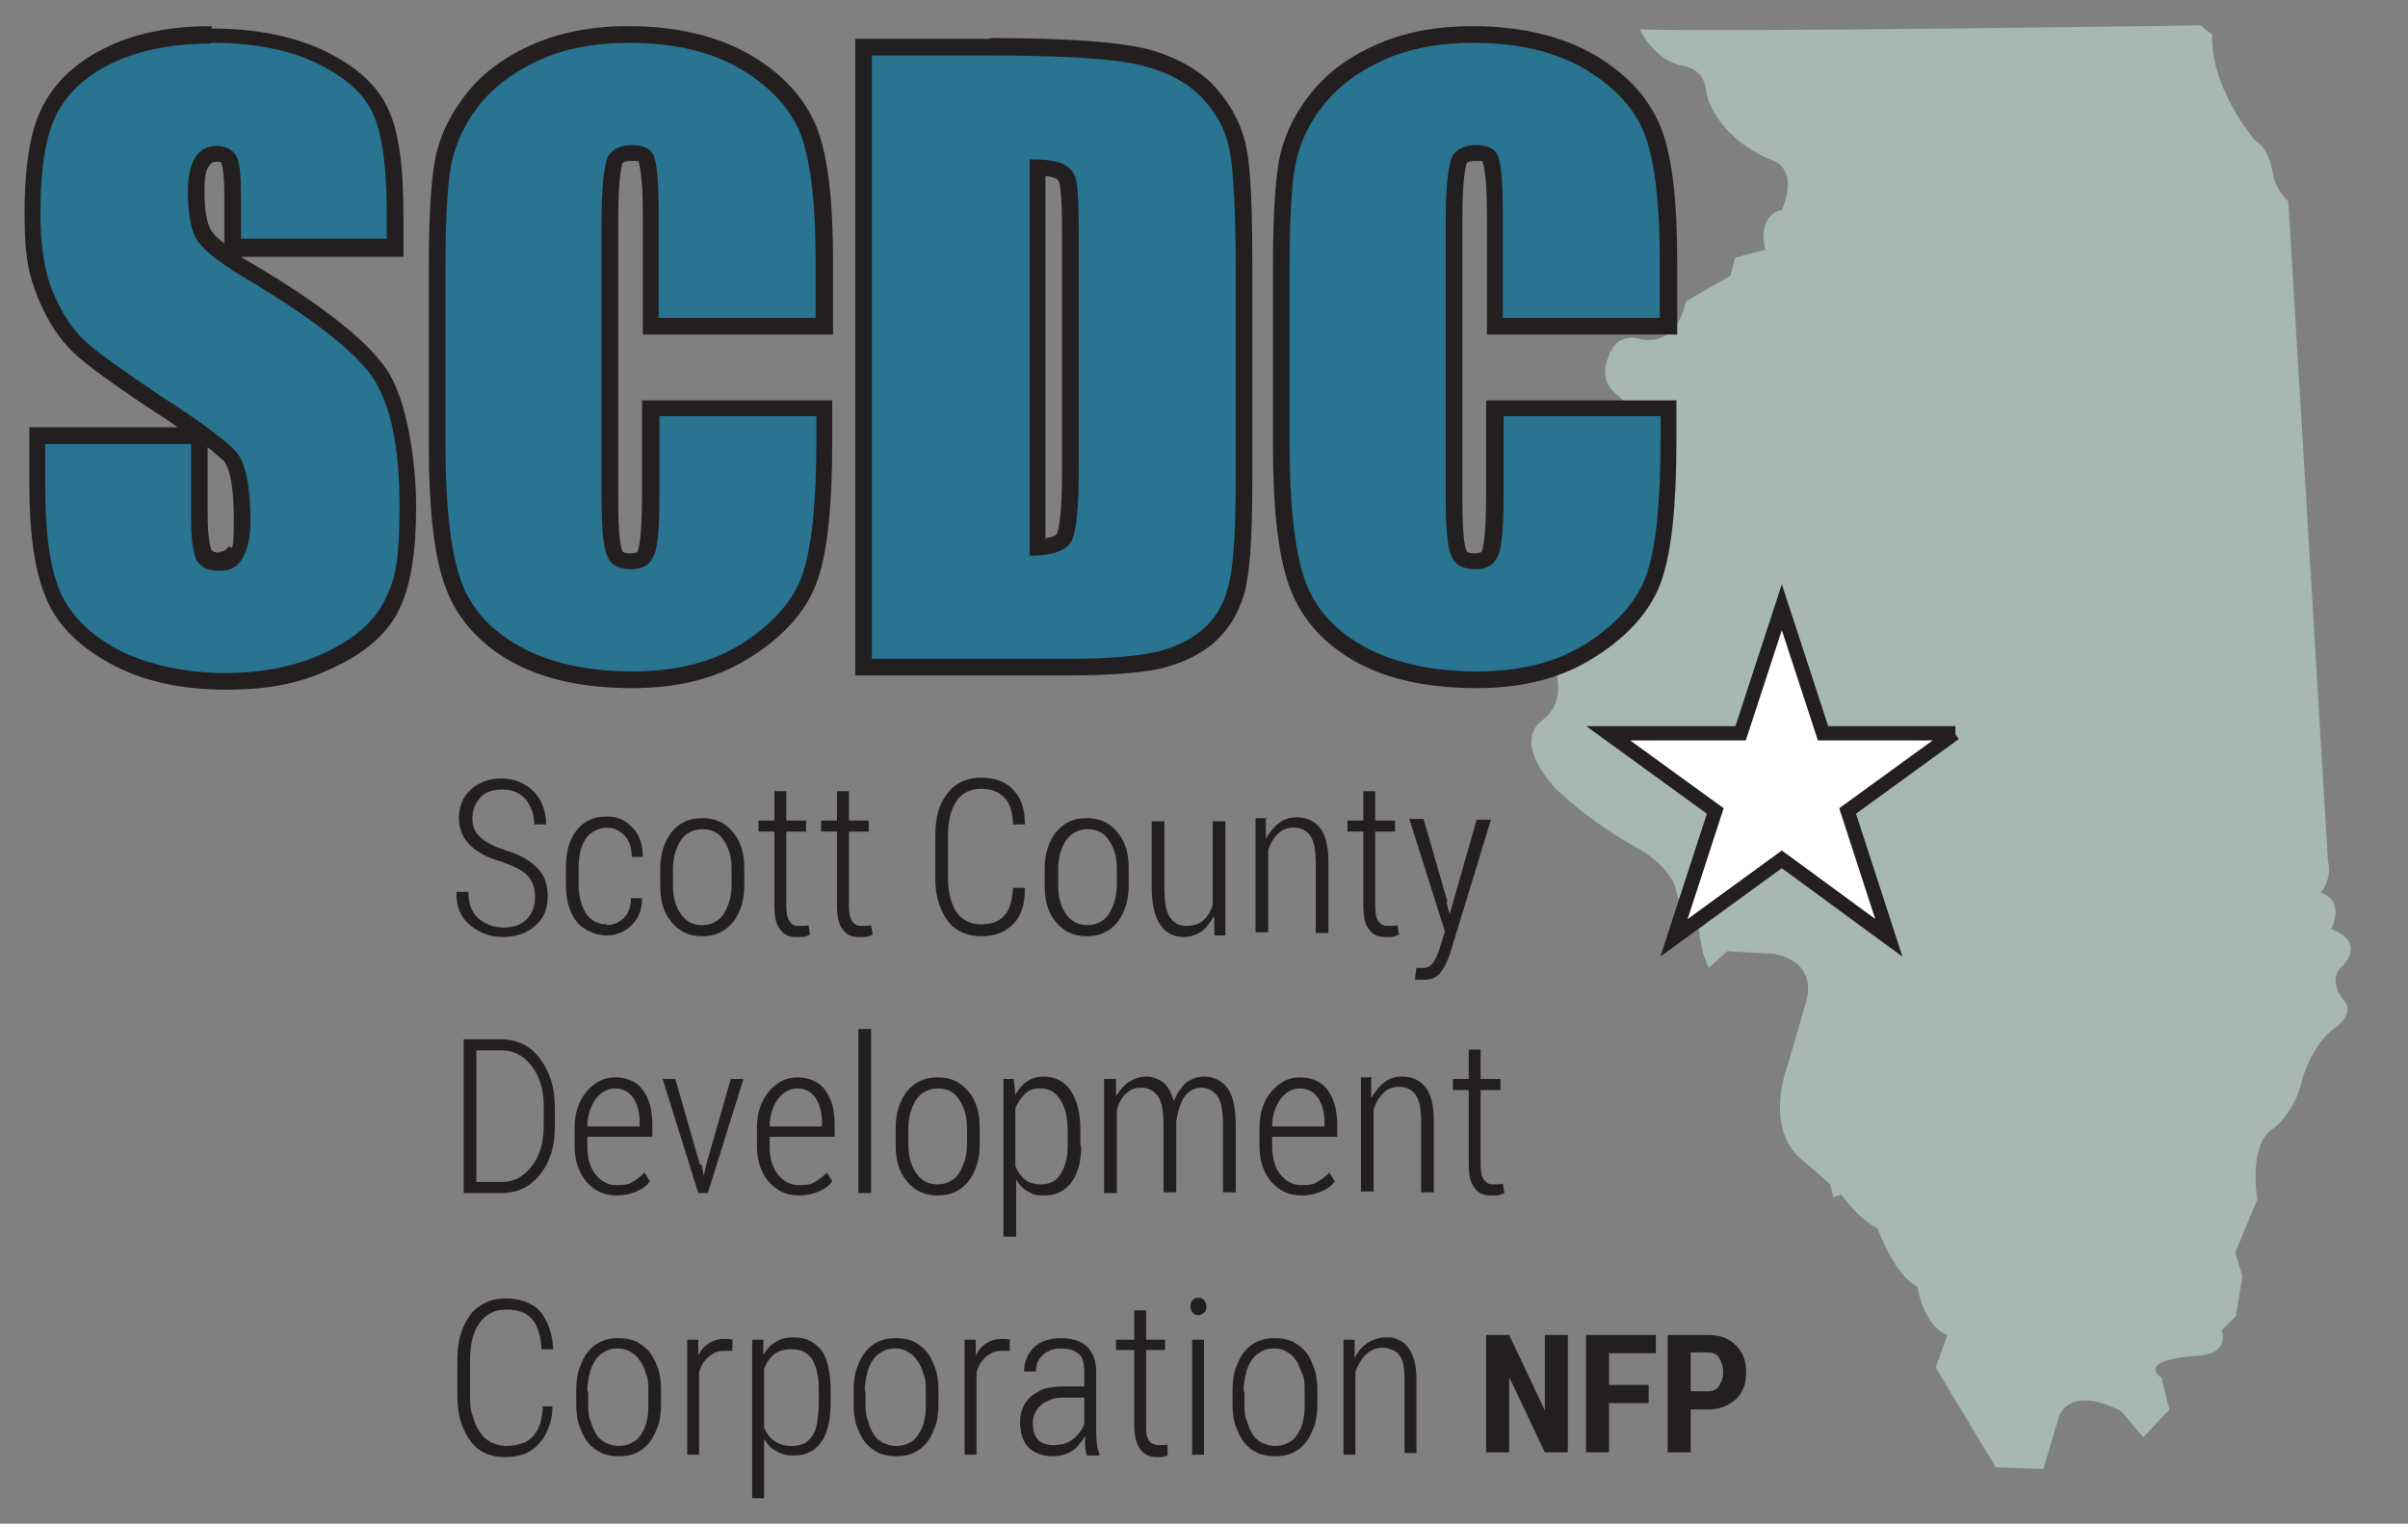 <?xml version="1.0" encoding="UTF-8"?>
<svg id="a" xmlns="http://www.w3.org/2000/svg" version="1.1" viewBox="0 0 303.8 192.2">
  <rect x="0" y="0" width="303.8" height="192.2" fill="#808080" stroke="none"/>
  <!-- Generator: Adobe Illustrator 29.6.1, SVG Export Plug-In . SVG Version: 2.1.1 Build 9)  -->
  <defs>
    <style>
      .st0 {
        fill: #a6b7b4;
      }

      .st1 {
        fill: #fff;
        stroke: #231f20;
        stroke-miterlimit: 10;
        stroke-width: 1.8px;
      }

      .st2 {
        fill: #231f20;
      }

      .st3 {
        fill: #287491;
      }
    </style>
  </defs>
  <path class="st0" d="M192.8,78.2s7.3,8.7,1.6,12.8c0,0-3.6,2.3,1.7,8.3,0,0,4.3,4.4,10.9,7.9,0,0,3.6,2.1,4.4,4.8,0,0,.1,2.7,2.8,3.5,0,0,.1,4.2,1.4,6.6l2.3-2.1,5.8.3s5.8.7,4.1,6.3l-2.3,7.9s-3.2,8.1,2.2,12.1l3.2,2.8.4,1.6,1-.3s2,2.9,4.6,4.3c0,0,2.1,5.9,5,7.3,0,0,.8,5.1,3.8,6.1l-1.5,4.1,7.6,12.6,6,.2,1.9-6.4s1-4.4,7.9-.9l2.8,3.3,3.3-3.5-1-4s-3.6-2.2,4.7-2.8c0,0,3.8,0,2.9-3.2l1.8-1.8.8-5-.9-3,2.8-6.7s-1.1-6.1,1.5-8.6c0,0,3.1-1.7,4.2-6.7,0,0,1.3-4.5,4.2-6.4,0,0,2.6-1.9.9-3.5,0,0-2.1-2.6,0-4.3,0,0,3-3-1.5-4.6,0,0,1.9-3.5-1.3-4.6,0,0,1.5-1.7.9-4l-5-83.2s-1.6-1.5-1.9-3.3c0,0-.4-3.3-2.3-4.4,0,0-5.7-6.6-5.4-13.4,0,0-.9-.5-1.4-1.1,0,0-61.9.9-70.8.5,0,0,1.7,3.9,5.4,4.6,0,0,2.8.2,3,3.5,0,0,1,5.6,8.7,8.6,0,0,2.9,1.1.8,6.1,0,0-3.1.3-2.1,5l-3.8,1-.6,2.3-5.6,3.2s-.9,5.7-5.7,4.8c0,0-3-1.2-4.1,2.3,0,0-1.4,2.8,1.1,4.7,0,0,2.9,1.8.3,5.4,0,0-1.7,2.8-1,5.6l-8.6,7.2.9,7.9-3.1,2.5Z"/>
  <g>
    <g>
      <path class="st3" d="M28.5,85.8c-5.4,0-10.2-1.1-14.1-3.1-4-2.1-6.6-4.9-7.8-8.2-1.2-3.2-1.8-7.8-1.8-13.6v-6h20.5v10.3c0,3.6.4,4.7.6,4.9.1.2.5.7,1.9.7s1.6-.3,2.1-1.1c.5-.9.8-2.2.8-4.1,0-5.2-.9-7.3-1.6-8.1-1.2-1.3-4.2-3.6-9.1-6.7-5-3.3-8.3-5.7-9.9-7.2-1.7-1.6-3.1-3.8-4.2-6.5-1.1-2.7-1.7-6.2-1.7-10.4,0-6.1.8-10.4,2.4-13.3,1.6-2.9,4.2-5.2,7.7-6.8,3.4-1.6,7.6-2.4,12.5-2.4s9.8.9,13.6,2.6c3.8,1.8,6.4,4,7.7,6.8,1.3,2.7,1.9,7,1.9,13.3v4.1h-20.5v-6.7c0-3.3-.4-4.2-.5-4.5-.2-.3-.5-.6-1.5-.6s-1.4.3-1.8,1c-.5.8-.8,2.1-.8,3.9s.3,4.1.9,5.2c.4.8,1.6,2.1,5.2,4.2,9,5.4,14.6,9.7,17,13.2,2.4,3.6,3.6,9.1,3.6,16.8s-.7,9.7-2,12.5c-1.4,2.8-4,5.1-7.8,6.9-3.8,1.8-8.2,2.7-13.1,2.7Z"/>
      <path class="st2" d="M26.7,5.4c5.1,0,9.5.8,13.1,2.5,3.6,1.7,6,3.8,7.2,6.3,1.2,2.5,1.8,6.8,1.8,12.9v3h-18.4v-5.6c0-2.6-.2-4.3-.7-5-.5-.7-1.3-1.1-2.4-1.1s-2.1.5-2.7,1.5c-.6,1-.9,2.4-.9,4.4s.3,4.5,1,5.7c.7,1.3,2.5,2.8,5.6,4.7,8.8,5.2,14.4,9.5,16.7,12.9,2.3,3.4,3.4,8.8,3.4,16.2s-.6,9.4-1.9,12c-1.3,2.6-3.7,4.7-7.4,6.5-3.6,1.7-7.9,2.6-12.7,2.6s-9.8-1-13.6-3c-3.7-2-6.2-4.6-7.4-7.7-1.2-3.1-1.7-7.5-1.7-13.2v-5h18.4v9.3c0,2.9.3,4.7.8,5.5.5.8,1.4,1.2,2.8,1.2s2.3-.5,2.9-1.6c.6-1,1-2.6,1-4.6,0-4.5-.6-7.4-1.8-8.8-1.3-1.4-4.3-3.7-9.3-6.9-4.9-3.3-8.2-5.6-9.8-7.1-1.6-1.5-2.9-3.5-4-6.1-1.1-2.6-1.6-5.9-1.6-10,0-5.8.7-10.1,2.2-12.8,1.5-2.7,3.9-4.8,7.2-6.3,3.3-1.5,7.3-2.3,12-2.3M26.7,3.3c-5,0-9.3.8-12.9,2.5-3.7,1.7-6.5,4.1-8.2,7.2-1.7,3-2.5,7.6-2.5,13.8s.6,7.9,1.7,10.8c1.2,2.9,2.7,5.2,4.5,6.9,1.7,1.6,5,4,10,7.3,1.2.8,2.2,1.4,3.1,2.1H3.7v7.1c0,6,.6,10.6,1.9,13.9,1.3,3.6,4.1,6.5,8.3,8.8,4,2.2,8.9,3.3,14.6,3.3s9.7-.9,13.6-2.8c4.1-1.9,6.9-4.4,8.3-7.4,1.4-2.9,2.1-7.1,2.1-12.9s-1.2-13.7-3.8-17.4c-2.5-3.6-8.1-8.1-17.3-13.5-.4-.2-.7-.4-1-.6h20.5v-5.1c0-6.4-.6-10.9-2-13.7-1.4-3-4.2-5.4-8.2-7.3-3.9-1.8-8.6-2.7-14-2.7h0ZM28.3,30.7c-1.2-.9-1.6-1.5-1.7-1.7-.4-.7-.8-2.1-.8-4.8s.4-3,.6-3.3c.2-.3.4-.5.9-.5s.5,0,.6.1c0,0,.4.8.4,3.9v6.3h0ZM27.7,69.7c-.2,0-.8,0-1-.3,0,0-.5-.9-.5-4.4v-8.6c1,.8,1.6,1.4,2,1.7.4.4,1.3,2,1.3,7.4s-.4,3-.7,3.5c-.2.3-.5.6-1.2.6h0Z"/>
    </g>
    <g>
      <path class="st3" d="M79.7,85.8c-6,0-10.9-1.1-14.9-3.3-4-2.2-6.7-5.4-8-9.3-1.3-3.8-1.9-9.6-1.9-17.1v-22.2c0-5.5.2-9.7.6-12.5.4-2.9,1.6-5.7,3.6-8.4,2-2.7,4.7-4.8,8.2-6.3,3.4-1.5,7.4-2.3,11.8-2.3s11,1.2,15,3.5c4,2.4,6.7,5.4,7.9,9,1.2,3.5,1.8,8.8,1.8,16.1v8.3h-21.9v-14.3c0-4.8-.3-6.3-.5-6.8,0-.2-.4-.8-1.8-.8s-1.9.6-2.1,1.1c-.3.7-.6,2.5-.6,7.2v35.4c0,4.4.3,6.2.6,6.9.2.5.6,1,2,1s1.7-.6,1.9-1c.3-.7.6-2.6.6-7.6v-10.6h21.9v4c0,8.1-.6,13.7-1.7,17.1-1.2,3.5-3.8,6.6-7.8,9.2-4,2.6-8.9,3.9-14.7,3.9Z"/>
      <path class="st2" d="M79.2,5.4c5.8,0,10.6,1.1,14.4,3.4,3.8,2.3,6.3,5.1,7.5,8.4,1.2,3.4,1.8,8.6,1.8,15.7v7.2h-19.8v-13.2c0-3.8-.2-6.2-.6-7.2-.4-1-1.4-1.4-2.8-1.4s-2.7.6-3.1,1.7c-.4,1.2-.7,3.7-.7,7.5v35.4c0,3.7.2,6.1.7,7.2.4,1.1,1.4,1.7,3,1.7s2.4-.6,2.9-1.7c.5-1.1.7-3.8.7-8v-9.6h19.8v3c0,7.9-.6,13.5-1.7,16.8-1.1,3.3-3.6,6.2-7.4,8.7-3.8,2.5-8.5,3.7-14.1,3.7s-10.6-1.1-14.3-3.2c-3.8-2.1-6.3-5-7.5-8.7-1.2-3.7-1.8-9.3-1.8-16.8v-22.2c0-5.5.2-9.6.6-12.3.4-2.7,1.5-5.4,3.4-7.9,1.9-2.5,4.5-4.5,7.8-6,3.3-1.5,7.1-2.2,11.4-2.2M79.2,3.3c-4.6,0-8.7.8-12.2,2.4-3.6,1.6-6.5,3.8-8.6,6.7-2.1,2.8-3.3,5.8-3.7,8.9-.4,2.9-.6,7-.6,12.6v22.2c0,7.8.6,13.5,1.9,17.4,1.4,4.2,4.2,7.5,8.4,9.9,4.1,2.3,9.2,3.4,15.4,3.4s11.1-1.4,15.2-4.1c4.2-2.7,7-6,8.2-9.7,1.2-3.5,1.8-9.3,1.8-17.4v-5.1h-24v11.7c0,5.4-.4,6.9-.5,7.2,0,.2-.2.4-1,.4s-1-.2-1-.4c-.2-.4-.5-1.8-.5-6.5V27.5c0-4.9.4-6.4.5-6.8,0-.1.1-.4,1.2-.4s.8,0,.9.2c0,.2.5,1.3.5,6.4v15.3h24v-9.3c0-7.4-.6-12.8-1.9-16.4-1.4-3.8-4.2-7-8.4-9.5-4.1-2.4-9.3-3.7-15.5-3.7h0Z"/>
    </g>
    <g>
      <path class="st3" d="M108.9,84.2V5.9h15.9c9.7,0,16.2.4,19.7,1.4,3.6.9,6.3,2.5,8.2,4.6,1.9,2.1,3.1,4.6,3.5,7.2.5,2.5.7,7.3.7,14.7v26.7c0,7-.3,11.6-1,14-.7,2.5-1.9,4.5-3.7,5.9-1.7,1.4-3.9,2.4-6.4,2.9-2.4.5-6,.8-10.9.8h-26ZM130.8,69c2.4-.1,3.1-.8,3.3-1.2.3-.6.8-2.4.8-8.8v-29.6c0-4.2-.2-5.8-.3-6.4-.2-.7-.5-1.2-1-1.5-.3-.2-1-.4-2.9-.5v48Z"/>
      <path class="st2" d="M124.8,7c9.6,0,16,.4,19.4,1.3,3.4.9,5.9,2.3,7.7,4.3,1.8,2,2.9,4.2,3.3,6.7.4,2.5.7,7.3.7,14.5v26.7c0,6.8-.3,11.4-1,13.7-.6,2.3-1.8,4.1-3.4,5.4-1.6,1.3-3.6,2.2-5.9,2.7-2.4.5-5.9.8-10.6.8h-25V7h14.8M129.8,70.1c2.9,0,4.6-.6,5.3-1.7.7-1.1,1-4.3,1-9.3v-29.6c0-3.4-.1-5.7-.3-6.6-.2-1-.7-1.7-1.5-2.1-.8-.5-2.3-.7-4.4-.7v50.1M124.8,4.9h-16.9v80.3h27.1c4.9,0,8.6-.3,11.1-.8,2.7-.6,4.9-1.6,6.8-3.1,1.9-1.6,3.3-3.7,4.1-6.5.7-2.5,1-7.2,1-14.3v-26.7c0-7.4-.2-12.3-.7-14.9-.5-2.8-1.8-5.4-3.8-7.7-2-2.3-5-4-8.7-5-3.6-.9-10.1-1.4-19.9-1.4h0ZM131.9,67.9V22.2c.9.1,1.2.3,1.3.3.2.1.4.3.5.8.1.5.3,1.9.3,6.2v29.6c0,6.9-.6,8.2-.7,8.3,0,0-.2.3-1.4.5h0Z"/>
    </g>
    <g>
      <path class="st3" d="M186.3,85.8c-6,0-10.9-1.1-14.9-3.3-4-2.2-6.7-5.4-8-9.3-1.3-3.8-1.9-9.6-1.9-17.1v-22.2c0-5.5.2-9.7.6-12.5.4-2.9,1.6-5.7,3.6-8.4,2-2.7,4.7-4.8,8.2-6.3,3.4-1.5,7.4-2.3,11.8-2.3s11,1.2,15,3.5c4,2.4,6.7,5.4,7.9,9,1.2,3.5,1.8,8.9,1.8,16.1v8.3h-21.9v-14.3c0-4.8-.3-6.3-.5-6.8,0-.2-.4-.8-1.8-.8s-1.9.6-2.1,1.1c-.3.7-.6,2.5-.6,7.2v35.4c0,4.4.3,6.2.6,6.9.2.5.6,1,2,1s1.7-.6,1.9-1c.3-.7.6-2.6.6-7.6v-10.6h21.9v4c0,8.1-.6,13.7-1.7,17.1-1.2,3.5-3.8,6.6-7.8,9.2-4,2.6-8.9,3.9-14.7,3.9Z"/>
      <path class="st2" d="M185.7,5.4c5.8,0,10.6,1.1,14.4,3.4,3.8,2.3,6.3,5.1,7.5,8.4,1.2,3.4,1.8,8.6,1.8,15.7v7.2h-19.8v-13.2c0-3.8-.2-6.2-.6-7.2-.4-1-1.4-1.4-2.8-1.4s-2.7.6-3.1,1.7c-.4,1.2-.7,3.7-.7,7.5v35.4c0,3.7.2,6.1.7,7.2.4,1.1,1.4,1.7,3,1.7s2.4-.6,2.9-1.7c.5-1.1.7-3.8.7-8v-9.6h19.8v3c0,7.9-.6,13.5-1.7,16.8-1.1,3.3-3.6,6.2-7.4,8.7-3.8,2.5-8.5,3.7-14.1,3.7s-10.6-1.1-14.3-3.2c-3.8-2.1-6.3-5-7.5-8.7-1.2-3.7-1.8-9.3-1.8-16.8v-22.2c0-5.5.2-9.6.6-12.3.4-2.7,1.5-5.4,3.4-7.9,1.9-2.5,4.5-4.5,7.8-6,3.3-1.5,7.1-2.2,11.4-2.2M185.7,3.3c-4.6,0-8.7.8-12.2,2.4-3.6,1.6-6.5,3.8-8.6,6.7-2.1,2.8-3.3,5.8-3.7,8.9-.4,2.9-.6,7-.6,12.6v22.2c0,7.8.6,13.5,1.9,17.4,1.4,4.2,4.2,7.5,8.4,9.9,4.1,2.3,9.2,3.4,15.4,3.4s11.1-1.4,15.2-4.1c4.2-2.7,7-6,8.2-9.7,1.2-3.6,1.8-9.3,1.8-17.4v-5.1h-24v11.7c0,5.4-.4,6.9-.5,7.2,0,.2-.2.4-1,.4s-1-.2-1-.4c-.2-.4-.5-1.8-.5-6.5V27.5c0-4.9.4-6.4.5-6.8,0-.1.1-.4,1.2-.4s.8,0,.9.2c0,.2.5,1.3.5,6.4v15.3h24v-9.3c0-7.4-.6-12.8-1.9-16.4-1.4-3.8-4.2-7-8.4-9.5-4.1-2.4-9.3-3.7-15.5-3.7h0Z"/>
    </g>
  </g>
  <g>
    <path class="st2" d="M67.5,113.1c0-1.1-.3-1.9-.9-2.6-.6-.7-1.7-1.2-3.3-1.8-1.8-.5-3.1-1.2-4-2.1-.9-.9-1.4-2-1.4-3.4s.5-2.7,1.5-3.6c1-.9,2.3-1.4,3.9-1.4s3,.6,4.1,1.7c1,1.1,1.5,2.5,1.5,4.1h0c0,0-1.5,0-1.5,0,0-1.3-.4-2.3-1.1-3.2-.7-.8-1.7-1.2-2.9-1.2s-2.2.3-2.8,1-1,1.5-1,2.6.3,1.8,1,2.4c.7.7,1.8,1.2,3.3,1.7,1.7.5,3,1.3,3.9,2.2.9.9,1.3,2.1,1.3,3.6s-.5,2.8-1.6,3.7c-1,.9-2.4,1.4-4,1.4s-3-.5-4.2-1.5c-1.2-1-1.8-2.4-1.7-4.2h0c0,0,1.5,0,1.5,0,0,1.5.4,2.6,1.3,3.4.9.7,1.9,1.1,3.1,1.1s2.2-.3,2.9-1c.7-.7,1.1-1.6,1.1-2.7Z"/>
    <path class="st2" d="M76.5,116.7c.8,0,1.6-.3,2.2-.9.6-.6.9-1.4.9-2.5h1.4c0,1.4-.4,2.5-1.3,3.4-.9.9-2,1.3-3.2,1.3s-2.9-.6-3.8-1.8-1.3-2.7-1.3-4.6v-2.2c0-1.9.4-3.4,1.3-4.6.9-1.2,2.2-1.8,3.8-1.8s2.4.5,3.3,1.4c.9.9,1.3,2.2,1.3,3.7h0c0,0-1.4,0-1.4,0,0-1.1-.3-2.1-.9-2.7s-1.3-1-2.2-1-2.1.5-2.7,1.4c-.6.9-.9,2.1-.9,3.6v2.2c0,1.4.3,2.6.9,3.6.6.9,1.5,1.4,2.7,1.4Z"/>
    <path class="st2" d="M83.3,109.6c0-1.9.5-3.4,1.4-4.6,1-1.2,2.2-1.8,3.9-1.8s2.9.6,3.9,1.8c1,1.2,1.4,2.7,1.4,4.6v2.1c0,1.9-.5,3.4-1.4,4.6-1,1.2-2.2,1.8-3.9,1.8s-2.9-.6-3.9-1.8c-1-1.2-1.4-2.7-1.4-4.6v-2.1ZM84.9,111.7c0,1.4.3,2.6,1,3.6s1.6,1.4,2.7,1.4,2.1-.5,2.7-1.4c.6-1,1-2.2,1-3.6v-2.1c0-1.4-.3-2.6-1-3.6-.6-1-1.6-1.4-2.7-1.4s-2.1.5-2.7,1.4-1,2.2-1,3.6v2.1Z"/>
    <path class="st2" d="M99.2,99.8v3.7h2.5v1.4h-2.5v9.3c0,.9.1,1.6.4,2,.3.4.6.6,1.1.6s.4,0,.6,0c.2,0,.4,0,.7-.1l.2,1.2c-.2.1-.5.2-.8.3-.3,0-.7,0-1,0-.9,0-1.5-.3-2-1-.5-.6-.7-1.6-.7-3v-9.3h-2v-1.4h2v-3.7h1.6Z"/>
    <path class="st2" d="M107.1,99.8v3.7h2.5v1.4h-2.5v9.3c0,.9.1,1.6.4,2,.3.4.6.6,1.1.6s.4,0,.6,0c.2,0,.4,0,.7-.1l.2,1.2c-.2.1-.5.2-.8.3-.3,0-.7,0-1,0-.9,0-1.5-.3-2-1-.5-.6-.7-1.6-.7-3v-9.3h-2v-1.4h2v-3.7h1.6Z"/>
    <path class="st2" d="M129.3,112.2h0c0,2-.5,3.4-1.5,4.4-1,1-2.3,1.5-4,1.5s-3.2-.6-4.2-1.9-1.6-3.1-1.6-5.4v-5.4c0-2.3.5-4.1,1.6-5.4,1-1.3,2.5-1.9,4.2-1.9s3.1.5,4,1.5c1,1,1.5,2.4,1.5,4.4h0c0,0-1.5,0-1.5,0,0-1.5-.4-2.7-1.1-3.4-.7-.7-1.6-1.1-2.9-1.1s-2.4.5-3.1,1.5c-.7,1-1.1,2.5-1.1,4.3v5.4c0,1.9.4,3.4,1.1,4.4.7,1,1.8,1.5,3.1,1.5s2.3-.4,2.9-1.1c.7-.7,1-1.9,1.1-3.5h1.5Z"/>
    <path class="st2" d="M131.8,109.6c0-1.9.5-3.4,1.4-4.6,1-1.2,2.2-1.8,3.9-1.8s2.9.6,3.9,1.8c1,1.2,1.4,2.7,1.4,4.6v2.1c0,1.9-.5,3.4-1.4,4.6-1,1.2-2.2,1.8-3.9,1.8s-2.9-.6-3.9-1.8c-1-1.2-1.4-2.7-1.4-4.6v-2.1ZM133.5,111.7c0,1.4.3,2.6,1,3.6s1.6,1.4,2.7,1.4,2.1-.5,2.7-1.4c.6-1,1-2.2,1-3.6v-2.1c0-1.4-.3-2.6-1-3.6-.6-1-1.6-1.4-2.7-1.4s-2.1.5-2.7,1.4-1,2.2-1,3.6v2.1Z"/>
    <path class="st2" d="M153.1,115.6c-.4.8-.9,1.4-1.5,1.9-.6.4-1.4.7-2.2.7-1.3,0-2.3-.5-3-1.5-.7-1-1.1-2.6-1.1-4.8v-8.3h1.6v8.4c0,1.7.2,3,.7,3.7s1.1,1.1,2,1.1,1.7-.2,2.2-.7c.6-.5,1-1.2,1.2-2v-10.5h1.6v14.4h-1.4v-2.2Z"/>
    <path class="st2" d="M159.7,103.4v2.4c.5-.8,1-1.5,1.7-2,.6-.5,1.4-.7,2.2-.7,1.3,0,2.3.5,3,1.4.7,1,1,2.4,1,4.4v8.8h-1.6v-8.8c0-1.6-.2-2.8-.7-3.5-.5-.7-1.2-1-2.1-1s-1.5.3-2,.8c-.5.5-1,1.3-1.2,2.1v10.3h-1.6v-14.4h1.4Z"/>
    <path class="st2" d="M173.5,99.8v3.7h2.5v1.4h-2.5v9.3c0,.9.1,1.6.4,2,.3.4.6.6,1.1.6s.4,0,.6,0c.2,0,.4,0,.7-.1l.2,1.2c-.2.1-.5.2-.8.3-.3,0-.7,0-1,0-.9,0-1.5-.3-2-1-.5-.6-.7-1.6-.7-3v-9.3h-2v-1.4h2v-3.7h1.6Z"/>
    <path class="st2" d="M182.5,113.9l.4,1.4h0l3.4-11.9h1.8l-5.1,16.7c-.3,1-.7,1.8-1.2,2.5-.5.7-1.2,1-2.2,1s-.4,0-.6,0-.4,0-.5-.1l.2-1.4c0,0,.2,0,.4,0,.2,0,.4,0,.5,0,.5,0,1-.3,1.3-.8.3-.5.6-1.1.8-1.9l.6-1.9-4.5-14.2h1.8l3,10.4Z"/>
    <path class="st2" d="M58.5,150.5v-19.4h4.7c2,0,3.7.8,4.9,2.4s1.9,3.6,1.9,6.1v2.5c0,2.5-.6,4.5-1.9,6.1-1.3,1.6-2.9,2.3-4.9,2.3h-4.7ZM60.1,132.5v16.6h3.2c1.6,0,2.8-.7,3.8-2,1-1.3,1.5-3,1.5-5.1v-2.5c0-2-.5-3.7-1.5-5-1-1.3-2.2-2-3.8-2h-3.2Z"/>
    <path class="st2" d="M77.8,150.8c-1.6,0-2.8-.6-3.8-1.7-1-1.2-1.5-2.7-1.5-4.5v-2.4c0-1.8.5-3.3,1.5-4.5,1-1.2,2.2-1.8,3.6-1.8s2.7.5,3.5,1.6c.8,1.1,1.2,2.5,1.2,4.3v1.6h-8.2v1.2c0,1.4.3,2.6,1,3.5.7.9,1.6,1.4,2.7,1.4s1.5-.1,2-.4,1.1-.7,1.5-1.2l.7,1.1c-.4.6-1,1-1.7,1.3-.7.3-1.5.5-2.5.5ZM77.6,137.3c-1,0-1.8.5-2.5,1.4-.6.9-1,2-1,3.4h6.6v-.6c0-1.2-.3-2.2-.8-3-.6-.8-1.3-1.2-2.3-1.2Z"/>
    <path class="st2" d="M88.5,146.9l.3,1.4h0l.3-1.4,3.1-10.8h1.6l-4.5,14.4h-1.2l-4.5-14.4h1.6l3.1,10.8Z"/>
    <path class="st2" d="M100.8,150.8c-1.6,0-2.8-.6-3.8-1.7-1-1.2-1.5-2.7-1.5-4.5v-2.4c0-1.8.5-3.3,1.5-4.5,1-1.2,2.2-1.8,3.6-1.8s2.7.5,3.5,1.6c.8,1.1,1.2,2.5,1.2,4.3v1.6h-8.2v1.2c0,1.4.3,2.6,1,3.5.7.9,1.6,1.4,2.7,1.4s1.5-.1,2-.4,1.1-.7,1.5-1.2l.7,1.1c-.4.6-1,1-1.7,1.3-.7.3-1.5.5-2.5.5ZM100.6,137.3c-1,0-1.8.5-2.5,1.4-.6.9-1,2-1,3.4h6.6v-.6c0-1.2-.3-2.2-.8-3-.6-.8-1.3-1.2-2.3-1.2Z"/>
    <path class="st2" d="M109.9,150.5h-1.6v-20.7h1.6v20.7Z"/>
    <path class="st2" d="M113,142.3c0-1.9.5-3.4,1.4-4.6,1-1.2,2.2-1.8,3.9-1.8s2.9.6,3.9,1.8c1,1.2,1.4,2.7,1.4,4.6v2.1c0,1.9-.5,3.4-1.4,4.6-1,1.2-2.2,1.8-3.9,1.8s-2.9-.6-3.9-1.8c-1-1.2-1.4-2.7-1.4-4.6v-2.1ZM114.6,144.4c0,1.4.3,2.6,1,3.6s1.6,1.4,2.7,1.4,2.1-.5,2.7-1.4c.6-1,1-2.2,1-3.6v-2.1c0-1.4-.3-2.6-1-3.6-.6-1-1.6-1.4-2.7-1.4s-2.1.5-2.7,1.4-1,2.2-1,3.6v2.1Z"/>
    <path class="st2" d="M136.4,144.6c0,1.9-.4,3.4-1.2,4.5-.8,1.1-1.9,1.7-3.4,1.7s-1.5-.2-2.1-.5-1.1-.8-1.5-1.5v7.2h-1.6v-19.9h1.3l.2,2c.4-.7.9-1.3,1.5-1.7.6-.4,1.3-.6,2.1-.6,1.4,0,2.6.6,3.4,1.8.8,1.2,1.2,2.9,1.2,4.9v2ZM134.7,142.6c0-1.6-.3-2.9-.9-3.8-.6-1-1.4-1.5-2.5-1.5s-1.4.2-2,.7c-.5.5-.9,1.1-1.2,1.8v7.3c.3.7.7,1.3,1.2,1.7.5.4,1.2.6,2,.6,1.1,0,2-.4,2.5-1.3.6-.9.9-2.1.9-3.5v-2Z"/>
    <path class="st2" d="M140.8,136.1v2.2c.5-.8,1-1.4,1.6-1.8.6-.4,1.4-.7,2.2-.7s1.6.3,2.2.8,1,1.3,1.3,2.3c.4-1,.9-1.7,1.5-2.3.7-.5,1.4-.8,2.4-.8s2.2.5,2.9,1.5,1,2.6,1,4.7v8.4h-1.6v-8.4c0-1.8-.2-3-.7-3.7-.5-.7-1.2-1.1-2-1.1s-1.7.4-2.2,1.2c-.5.8-.8,1.8-1,3v9h-1.6v-8.4c0-1.7-.2-3-.7-3.7-.5-.7-1.2-1.1-2.1-1.1s-1.5.3-2,.8c-.5.5-.9,1.2-1.1,2.1v10.4h-1.6v-14.4h1.4Z"/>
    <path class="st2" d="M164.2,150.8c-1.6,0-2.8-.6-3.8-1.7-1-1.2-1.5-2.7-1.5-4.5v-2.4c0-1.8.5-3.3,1.5-4.5,1-1.2,2.2-1.8,3.6-1.8s2.7.5,3.5,1.6c.8,1.1,1.2,2.5,1.2,4.3v1.6h-8.2v1.2c0,1.4.3,2.6,1,3.5.7.9,1.6,1.4,2.7,1.4s1.5-.1,2-.4,1.1-.7,1.5-1.2l.7,1.1c-.4.6-1,1-1.7,1.3-.7.3-1.5.5-2.5.5ZM164,137.3c-1,0-1.8.5-2.5,1.4-.6.9-1,2-1,3.4h6.6v-.6c0-1.2-.3-2.2-.8-3-.6-.8-1.3-1.2-2.3-1.2Z"/>
    <path class="st2" d="M173,136.1v2.4c.5-.8,1-1.5,1.7-2,.6-.5,1.4-.7,2.2-.7,1.3,0,2.3.5,3,1.4.7,1,1,2.4,1,4.4v8.8h-1.6v-8.8c0-1.6-.2-2.8-.7-3.5-.5-.7-1.2-1-2.1-1s-1.5.3-2,.8c-.5.5-1,1.3-1.2,2.1v10.3h-1.6v-14.4h1.4Z"/>
    <path class="st2" d="M186.8,132.4v3.7h2.5v1.4h-2.5v9.3c0,.9.1,1.6.4,2,.3.4.6.6,1.1.6s.4,0,.6,0c.2,0,.4,0,.7-.1l.2,1.2c-.2.1-.5.2-.8.3-.3,0-.7,0-1,0-.9,0-1.5-.3-2-1-.5-.6-.7-1.6-.7-3v-9.3h-2v-1.4h2v-3.7h1.6Z"/>
    <path class="st2" d="M197.8,183.2h-2.9l-4.5-9.5h0v9.5h-2.9v-14.8h2.9l4.5,9.5h0v-9.5h2.9v14.8Z"/>
    <path class="st2" d="M208,177h-5v6.2h-2.9v-14.8h8.8v2.3h-5.9v4h5v2.3Z"/>
    <path class="st2" d="M213.3,177.9v5.3h-2.9v-14.8h5.1c1.5,0,2.6.4,3.5,1.3s1.3,2,1.3,3.4-.4,2.6-1.3,3.4-2,1.3-3.5,1.3h-2.2ZM213.3,175.5h2.2c.6,0,1.1-.2,1.4-.7s.5-1,.5-1.7-.2-1.3-.5-1.8-.8-.7-1.4-.7h-2.2v4.9Z"/>
  </g>
  <path class="st1" d="M246.6,92.5l-13.5,9.8,5.2,16-13.5-9.9-13.6,9.9,5.2-16-13.5-9.8h16.7l5.2-15.9,5.2,15.9h16.7Z"/>
  <g>
    <path class="st2" d="M68.2,177.4h1.5c0,1.5-.4,2.6-.9,3.6-.5.9-1.2,1.6-2,2.1-.9.5-1.9.7-3.1.7s-1.8-.2-2.5-.5-1.4-.9-1.9-1.6c-.5-.7-.9-1.5-1.2-2.5s-.4-2.1-.4-3.3v-4.2c0-1.2.1-2.3.4-3.3.3-1,.7-1.8,1.2-2.5.5-.7,1.2-1.2,2-1.6.8-.4,1.6-.5,2.6-.5s2.2.2,3,.7c.9.4,1.5,1.1,2,2.1.5.9.8,2.1.9,3.6h-1.5c0-1.2-.3-2.2-.6-2.9-.3-.7-.8-1.2-1.4-1.6-.6-.3-1.4-.5-2.3-.5s-1.4.1-2,.4c-.6.3-1.1.7-1.5,1.3-.4.5-.7,1.2-.9,2-.2.8-.3,1.7-.3,2.7v4.2c0,1,0,1.9.3,2.7.2.8.5,1.5.9,2.1.4.6.8,1,1.4,1.3.6.3,1.2.5,2,.5s1.8-.2,2.4-.5,1.1-.8,1.5-1.5c.4-.7.6-1.7.7-2.9Z"/>
    <path class="st2" d="M72.7,177v-1.5c0-1.1.1-2.1.4-2.9.3-.8.6-1.5,1.1-2.1.5-.6,1-1,1.7-1.3.7-.3,1.4-.4,2.1-.4s1.5.1,2.2.4c.6.3,1.2.7,1.7,1.3.5.6.8,1.3,1.1,2.1.3.8.4,1.8.4,2.9v1.5c0,1.1-.1,2.1-.4,2.9-.3.8-.6,1.5-1.1,2.1s-1,1-1.7,1.3c-.6.3-1.4.4-2.1.4s-1.5-.1-2.2-.4c-.6-.3-1.2-.7-1.7-1.3-.5-.6-.8-1.3-1.1-2.1-.3-.8-.4-1.8-.4-2.9ZM74.2,175.5v1.5c0,.8,0,1.6.3,2.2.2.7.4,1.2.7,1.7s.7.8,1.2,1.1c.5.2,1,.4,1.6.4s1.2-.1,1.7-.4c.5-.2.9-.6,1.2-1.1s.6-1,.7-1.7c.2-.7.2-1.4.2-2.2v-1.5c0-.8,0-1.6-.3-2.2-.2-.7-.4-1.2-.8-1.7-.3-.5-.7-.8-1.2-1.1s-1-.4-1.6-.4-1.1.1-1.6.4c-.5.3-.9.6-1.2,1.1-.3.5-.6,1-.7,1.7-.2.7-.3,1.4-.3,2.2Z"/>
    <path class="st2" d="M88.2,171.4v12.1h-1.5v-14.5h1.4v2.4ZM92.4,168.9v1.5c-.2,0-.3,0-.5,0-.1,0-.3,0-.5,0-.6,0-1.1.1-1.5.4-.4.2-.8.6-1.1,1-.3.4-.5,1-.7,1.6s-.2,1.2-.3,1.9l-.5.2c0-.9,0-1.8.2-2.6s.4-1.5.7-2.1c.3-.6.8-1.1,1.3-1.4.5-.3,1.1-.5,1.8-.5s.3,0,.5,0c.2,0,.3,0,.4.1Z"/>
    <path class="st2" d="M96.4,171.8v17.2h-1.5v-20h1.4v2.8ZM104.8,175.5v1.3c0,1.2-.1,2.2-.3,3-.2.9-.5,1.6-.9,2.1-.4.6-.9,1-1.5,1.3-.6.3-1.2.4-2,.4s-1.3-.1-1.9-.4c-.6-.3-1-.6-1.4-1.1-.4-.5-.7-1-.9-1.6-.2-.6-.4-1.3-.5-2v-4.4c.1-.8.3-1.6.5-2.2.2-.7.5-1.2.9-1.7.4-.5.9-.9,1.4-1.1.5-.3,1.2-.4,1.9-.4s1.4.1,2,.4c.6.3,1.1.7,1.5,1.2.4.5.7,1.2.9,2.1s.3,1.9.3,3.1ZM103.3,176.9v-1.3c0-.9,0-1.7-.2-2.4-.1-.7-.4-1.2-.6-1.7-.3-.4-.7-.8-1.1-1-.4-.2-1-.3-1.6-.3s-1.1.1-1.6.3c-.4.2-.8.5-1.1.9s-.5.8-.7,1.2c-.2.4-.3.9-.4,1.3v5.1c.2.6.4,1.1.7,1.7.3.5.7.9,1.2,1.2.5.3,1.1.5,1.9.5s1.1-.1,1.6-.3.8-.6,1.1-1c.3-.4.5-1,.6-1.7.1-.7.2-1.5.2-2.4Z"/>
    <path class="st2" d="M107.7,177v-1.5c0-1.1.1-2.1.4-2.9.3-.8.6-1.5,1.1-2.1.5-.6,1-1,1.7-1.3.7-.3,1.4-.4,2.1-.4s1.5.1,2.2.4c.6.3,1.2.7,1.7,1.3.5.6.8,1.3,1.1,2.1.3.8.4,1.8.4,2.9v1.5c0,1.1-.1,2.1-.4,2.9-.3.8-.6,1.5-1.1,2.1s-1,1-1.7,1.3c-.6.3-1.4.4-2.1.4s-1.5-.1-2.2-.4c-.6-.3-1.2-.7-1.7-1.3-.5-.6-.8-1.3-1.1-2.1-.3-.8-.4-1.8-.4-2.9ZM109.2,175.5v1.5c0,.8,0,1.6.3,2.2.2.7.4,1.2.7,1.7s.7.8,1.2,1.1c.5.2,1,.4,1.6.4s1.2-.1,1.7-.4c.5-.2.9-.6,1.2-1.1s.6-1,.7-1.7c.2-.7.2-1.4.2-2.2v-1.5c0-.8,0-1.6-.3-2.2-.2-.7-.4-1.2-.8-1.7-.3-.5-.7-.8-1.2-1.1s-1-.4-1.6-.4-1.1.1-1.6.4c-.5.3-.9.6-1.2,1.1-.3.5-.6,1-.7,1.7-.2.7-.3,1.4-.3,2.2Z"/>
    <path class="st2" d="M123.2,171.4v12.1h-1.5v-14.5h1.4v2.4ZM127.4,168.9v1.5c-.2,0-.3,0-.5,0-.1,0-.3,0-.5,0-.6,0-1.1.1-1.5.4-.4.2-.8.6-1.1,1-.3.4-.5,1-.7,1.6s-.2,1.2-.3,1.9l-.5.2c0-.9,0-1.8.2-2.6s.4-1.5.7-2.1c.3-.6.8-1.1,1.3-1.4.5-.3,1.1-.5,1.8-.5s.3,0,.5,0c.2,0,.3,0,.4.1Z"/>
    <path class="st2" d="M137.1,175v1.3s-2.6,0-2.6,0c-.7,0-1.3,0-1.8.2-.5.2-1,.4-1.3.7-.4.3-.6.6-.8,1s-.3.8-.3,1.3.1,1.2.3,1.6c.2.4.5.7.9.9.4.2.9.3,1.4.3s1.4-.1,1.9-.4c.6-.3,1-.7,1.4-1.2.4-.5.6-1,.7-1.5l.4.9c0,.4-.3.8-.5,1.2-.2.4-.6.8-.9,1.2-.4.4-.8.7-1.4.9-.5.2-1.1.3-1.8.3s-1.5-.2-2.1-.5c-.6-.3-1.1-.8-1.4-1.4-.3-.6-.5-1.4-.5-2.3s.1-1.3.3-1.8c.2-.6.6-1.1,1-1.5.5-.4,1-.7,1.7-1,.7-.2,1.5-.3,2.4-.3h2.8ZM136.8,180.9v-7.9c0-.7-.1-1.2-.3-1.7-.2-.4-.6-.7-1-.9-.4-.2-1-.3-1.7-.3s-1.1.1-1.6.4c-.5.2-.8.6-1.1,1-.3.4-.4.9-.4,1.5h-1.5c0-.6.1-1.1.3-1.6s.5-1,.9-1.4c.4-.4.9-.7,1.5-.9.6-.2,1.2-.3,1.9-.3s1.6.1,2.3.4c.7.3,1.2.7,1.6,1.4.4.6.6,1.5.6,2.5v7.4c0,.5,0,1,.1,1.6,0,.5.2,1,.3,1.3v.2h-1.6c0-.3-.2-.7-.2-1.2,0-.5,0-1,0-1.4Z"/>
    <path class="st2" d="M147,169v1.3h-6.2v-1.3h6.2ZM143.1,165.3h1.5v14.6c0,.7,0,1.2.2,1.5.1.3.3.6.6.7.2.1.5.2.8.2s.4,0,.6,0c.2,0,.3,0,.5-.1v1.4c-.1,0-.3.1-.6.2-.3,0-.5,0-.8,0-.5,0-1-.1-1.4-.4-.4-.2-.7-.6-1-1.2-.2-.5-.4-1.3-.4-2.3v-14.6Z"/>
    <path class="st2" d="M150.2,164.8c0-.3,0-.6.3-.8.2-.2.4-.3.7-.3s.5.1.7.3c.2.2.3.5.3.8s0,.6-.3.8-.4.3-.7.3-.6-.1-.7-.3c-.2-.2-.3-.5-.3-.8ZM151.9,169v14.5h-1.5v-14.5h1.5Z"/>
    <path class="st2" d="M155.5,177v-1.5c0-1.1.1-2.1.4-2.9.3-.8.6-1.5,1.1-2.1.5-.6,1-1,1.7-1.3.7-.3,1.4-.4,2.1-.4s1.5.1,2.2.4c.6.3,1.2.7,1.7,1.3.5.6.8,1.3,1.1,2.1.3.8.4,1.8.4,2.9v1.5c0,1.1-.1,2.1-.4,2.9-.3.8-.6,1.5-1.1,2.1-.5.6-1,1-1.7,1.3-.6.3-1.4.4-2.1.4s-1.5-.1-2.2-.4-1.2-.7-1.7-1.3-.8-1.3-1.1-2.1c-.3-.8-.4-1.8-.4-2.9ZM157,175.5v1.5c0,.8,0,1.6.3,2.2.2.7.4,1.2.7,1.7s.7.8,1.2,1.1c.5.2,1,.4,1.6.4s1.2-.1,1.7-.4c.5-.2.9-.6,1.2-1.1s.6-1,.7-1.7c.2-.7.2-1.4.2-2.2v-1.5c0-.8,0-1.6-.3-2.2s-.4-1.2-.8-1.7c-.3-.5-.7-.8-1.2-1.1s-1-.4-1.6-.4-1.1.1-1.6.4-.9.6-1.2,1.1c-.3.5-.6,1-.7,1.7-.2.7-.3,1.4-.3,2.2Z"/>
    <path class="st2" d="M171,172.1v11.4h-1.5v-14.5h1.4v3.1ZM170.7,175.3l-.7-.4c0-.9.2-1.7.4-2.4.2-.7.6-1.4,1-2s.9-1,1.5-1.3c.6-.3,1.2-.5,1.9-.5s1.1,0,1.6.3c.5.2.9.5,1.2.9.3.4.6,1,.8,1.6.2.7.3,1.5.3,2.4v9.4h-1.5v-9.4c0-1-.1-1.8-.3-2.3s-.5-1-1-1.2c-.4-.2-.9-.4-1.5-.4s-1.2.2-1.6.5c-.5.3-.9.8-1.2,1.3-.3.5-.6,1.1-.7,1.7s-.3,1.2-.3,1.7Z"/>
  </g>
</svg>